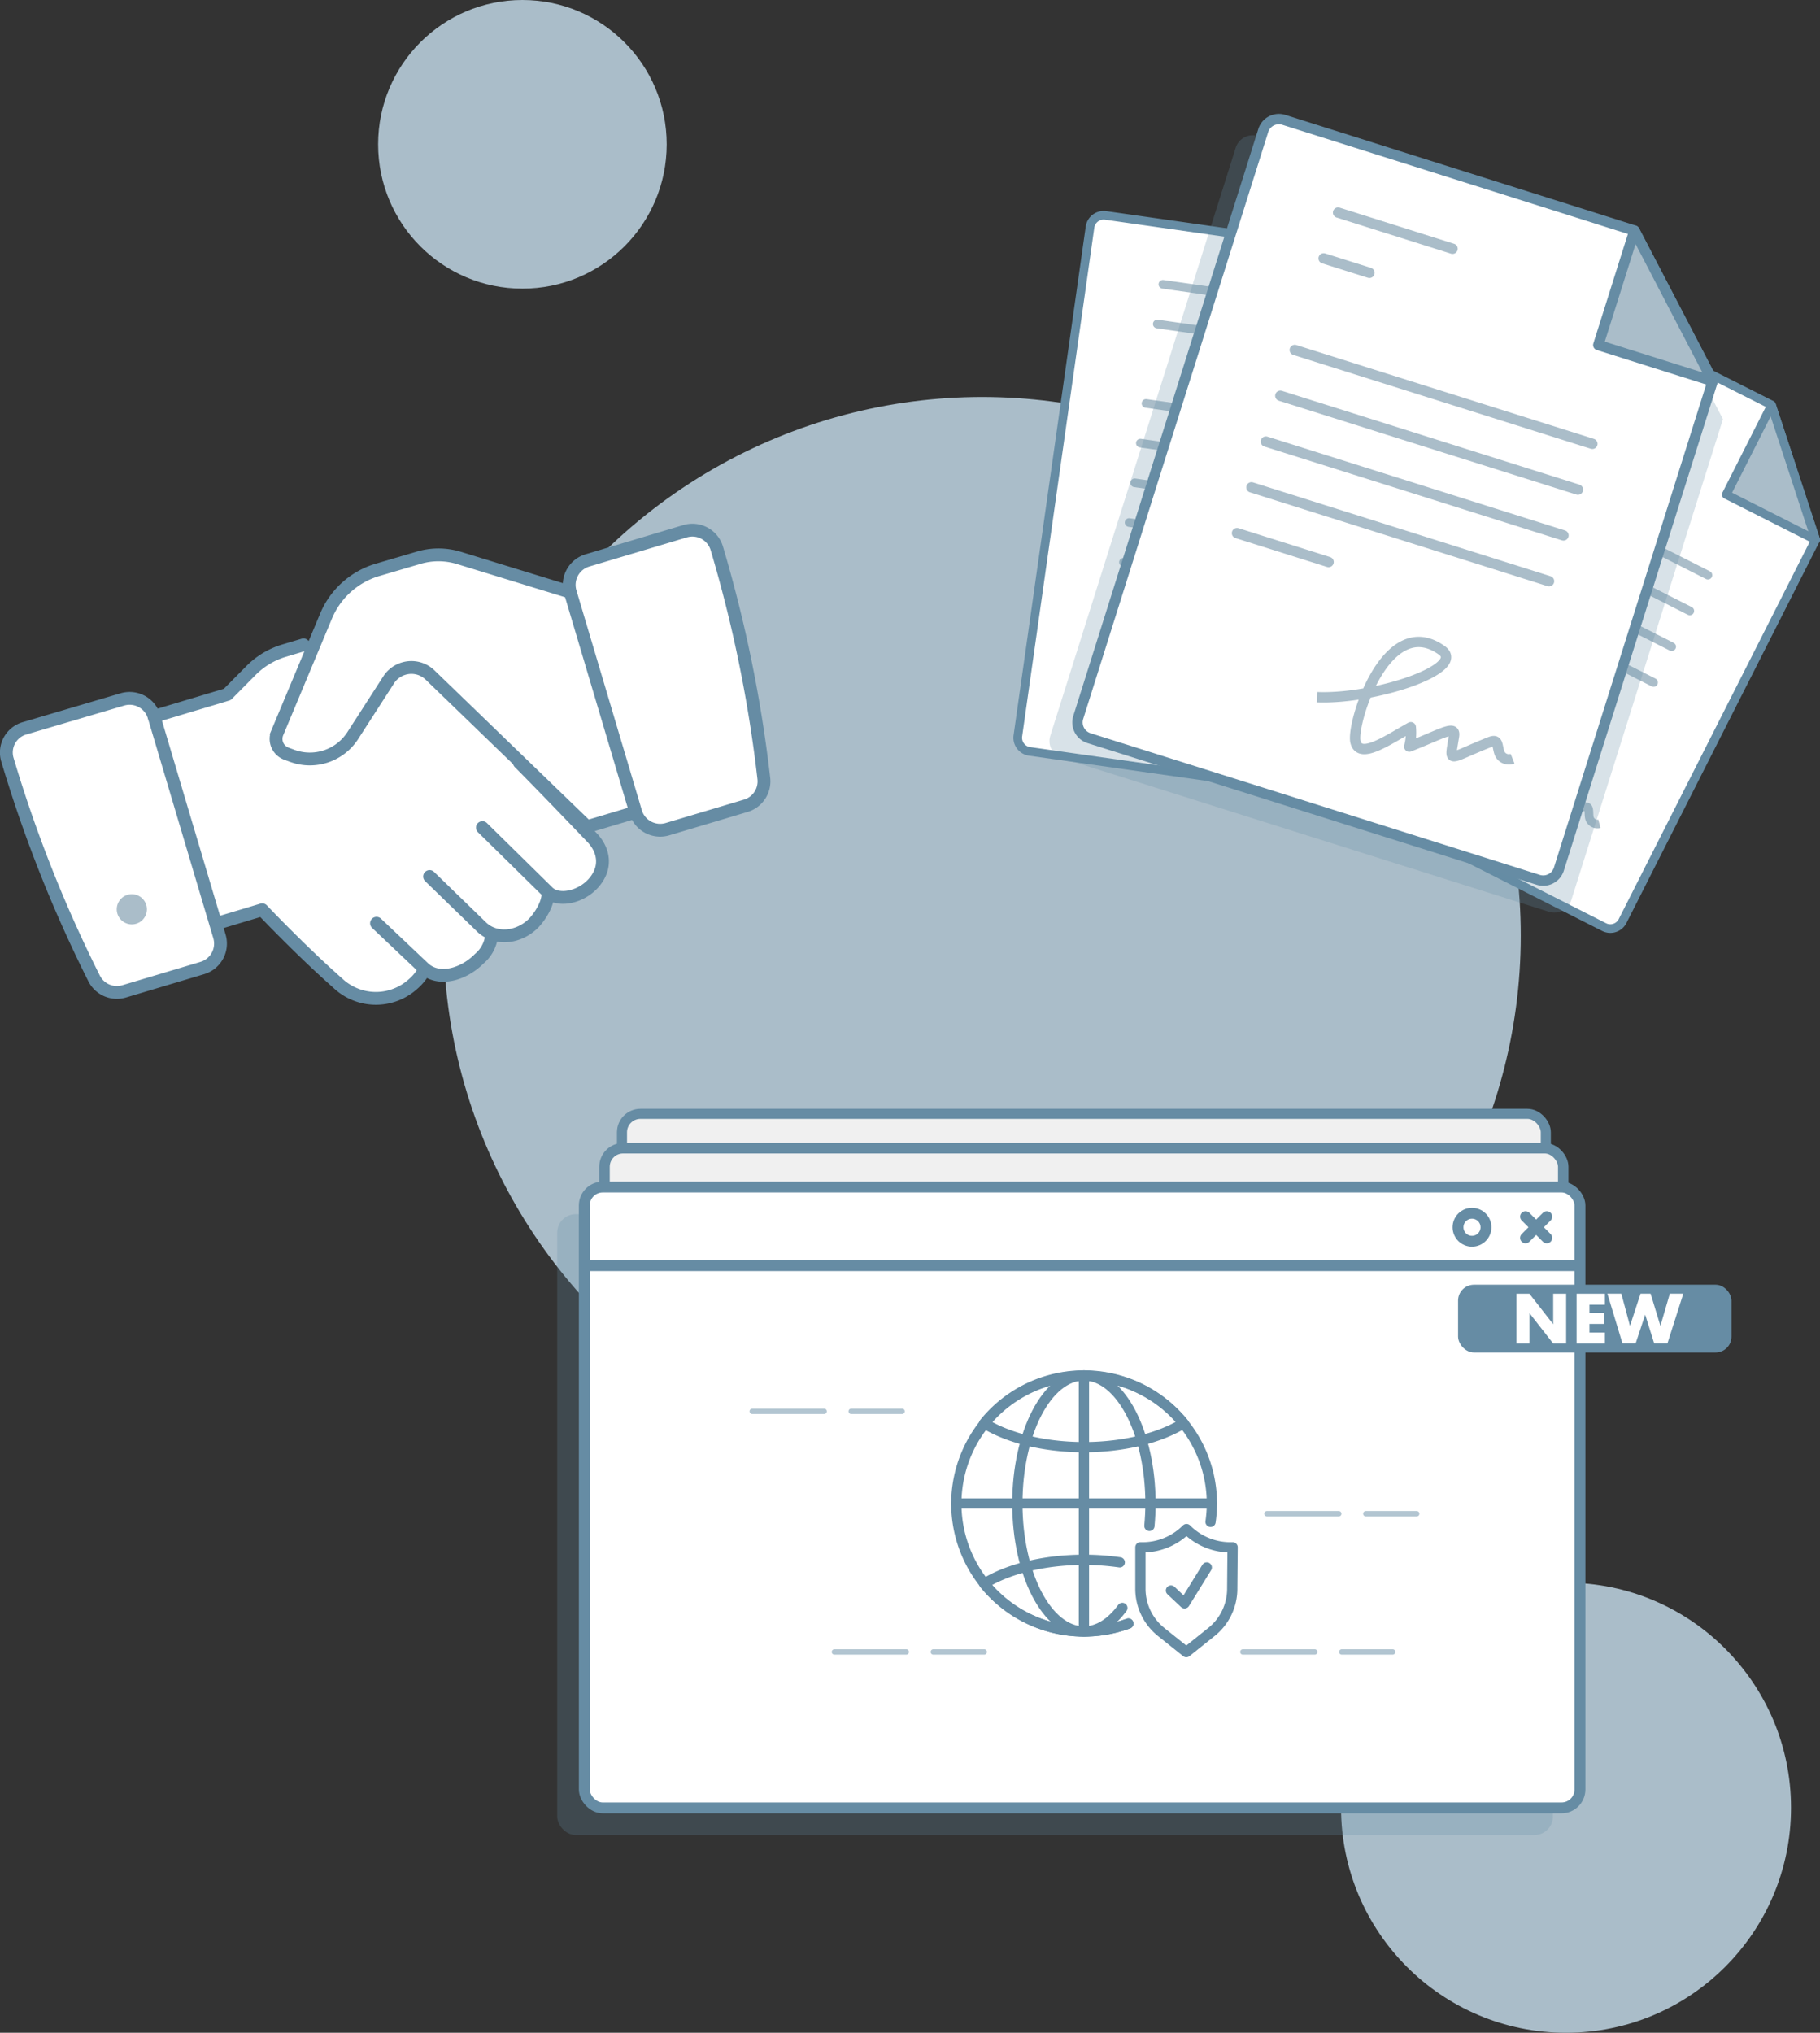 <svg xmlns="http://www.w3.org/2000/svg" viewBox="0 0 361.76 403.97"><rect x="0" y="0" width="361.76" height="403.97" fill="#333333" stroke="none"/><defs><style>.cls-1,.cls-14,.cls-18{fill:#aabdc9;}.cls-2,.cls-3{fill:#f0f0f0;}.cls-12,.cls-14,.cls-16,.cls-18,.cls-2,.cls-20,.cls-22,.cls-3,.cls-5,.cls-6,.cls-7,.cls-8,.cls-9{stroke:#668ca4;}.cls-2,.cls-22,.cls-3,.cls-5,.cls-6{stroke-miterlimit:10;}.cls-2{stroke-width:2px;}.cls-3{stroke-width:2.08px;}.cls-10,.cls-4{fill:#668ca4;}.cls-4{opacity:0.25;}.cls-11,.cls-12,.cls-13,.cls-15,.cls-16,.cls-17,.cls-19,.cls-5{fill:#fff;}.cls-5,.cls-6,.cls-7{stroke-width:2.16px;}.cls-20,.cls-21,.cls-22,.cls-6,.cls-7,.cls-8,.cls-9{fill:none;}.cls-13,.cls-17,.cls-20,.cls-21,.cls-7,.cls-8,.cls-9{stroke-linecap:round;}.cls-12,.cls-13,.cls-14,.cls-15,.cls-16,.cls-17,.cls-18,.cls-19,.cls-20,.cls-21,.cls-7,.cls-8,.cls-9{stroke-linejoin:round;}.cls-8{stroke-width:1.08px;opacity:0.5;}.cls-9{stroke-width:2.04px;}.cls-12,.cls-13,.cls-14,.cls-15{stroke-width:1.72px;}.cls-13,.cls-15,.cls-17,.cls-19,.cls-21{stroke:#aabdc9;}.cls-16,.cls-17,.cls-18,.cls-19{stroke-width:2.06px;}.cls-20,.cls-22{stroke-width:2.55px;fill-rule:evenodd;}.cls-21{stroke-width:6px;}</style></defs><title>become-consultant_graphic_2018</title><g id="Layer_2" data-name="Layer 2"><g id="Layer_1-2" data-name="Layer 1"><circle class="cls-1" cx="103.84" cy="28.68" r="28.68"/><circle class="cls-1" cx="195.22" cy="185.95" r="107.06"/><circle class="cls-1" cx="311.28" cy="359.25" r="44.72"/><rect class="cls-2" x="123.63" y="221.35" width="183.63" height="114.47" rx="3.67" ry="3.67"/><rect class="cls-3" x="120.16" y="228.19" width="190.56" height="118.8" rx="3.67" ry="3.67"/><rect class="cls-4" x="110.76" y="241.29" width="197.91" height="123.38" rx="3.67" ry="3.67"/><rect class="cls-5" x="116.14" y="235.9" width="197.91" height="123.38" rx="3.67" ry="3.67"/><line class="cls-6" x1="116.14" y1="251.52" x2="314.05" y2="251.52"/><line class="cls-7" x1="303.23" y1="241.78" x2="307.45" y2="246"/><line class="cls-7" x1="307.45" y1="241.78" x2="303.23" y2="246"/><circle class="cls-7" cx="292.59" cy="243.89" r="2.78"/><line class="cls-8" x1="149.53" y1="280.47" x2="163.81" y2="280.47"/><line class="cls-8" x1="169.2" y1="280.47" x2="179.3" y2="280.47"/><line class="cls-8" x1="247.05" y1="328.29" x2="261.32" y2="328.29"/><line class="cls-8" x1="266.71" y1="328.29" x2="276.81" y2="328.29"/><line class="cls-8" x1="251.83" y1="300.82" x2="266.1" y2="300.82"/><line class="cls-8" x1="271.49" y1="300.82" x2="281.59" y2="300.82"/><line class="cls-8" x1="165.86" y1="328.29" x2="180.14" y2="328.29"/><line class="cls-8" x1="185.52" y1="328.29" x2="195.63" y2="328.29"/><path class="cls-9" d="M228.47,303.24c.13-1.45.21-2.94.21-4.46,0-14-5.93-25.44-13.23-25.44s-13.23,11.39-13.23,25.44,5.92,25.44,13.23,25.44c2.85,0,5.48-1.73,7.64-4.68"/><line class="cls-9" x1="215.45" y1="273.34" x2="215.45" y2="324.22"/><line class="cls-9" x1="190" y1="298.78" x2="240.89" y2="298.78"/><path class="cls-9" d="M215.45,287.59c8,0,15.15-1.86,19.82-4.75a25.43,25.43,0,0,0-39.64,0C200.29,285.73,207.43,287.59,215.45,287.59Z"/><path class="cls-9" d="M222.57,310.48a49.42,49.42,0,0,0-7.12-.5c-8,0-15.16,1.85-19.82,4.75a25.45,25.45,0,0,0,28.65,7.91"/><path class="cls-9" d="M240.62,302.43a25.81,25.81,0,0,0,.27-3.65,25.4,25.4,0,1,0-16.61,23.87"/><path class="cls-9" d="M245,307.49a12.31,12.31,0,0,1-9.16-3.62,12.31,12.31,0,0,1-9.16,3.62v8.19a11,11,0,0,0,4.12,8.64l5,4,5-4a11,11,0,0,0,4.13-8.64Z"/><polyline class="cls-9" points="232.75 316.08 235.46 318.63 239.87 311.5"/><rect class="cls-10" x="289.82" y="255.31" width="54.35" height="13.47" rx="3.16" ry="3.16"/><path class="cls-11" d="M301.41,267v-9.9H304l4.73,6.06v-6.06h2.57V267h-2.57L304,260.94V267Z"/><path class="cls-11" d="M319,259.28h-3.06v1.64h2.9v2.18h-2.9v1.71H319V267h-5.62v-9.9H319Z"/><path class="cls-11" d="M322.27,257.09l1.72,6.4,2.1-6.4h2l1.95,6.4,1.87-6.4h2.68l-3.16,9.9h-2.62l-1.8-5.73-1.9,5.73h-2.61l-3-9.9Z"/><path class="cls-12" d="M285.15,158l11.93-84.07L280.16,51.39l-60.41-8.58a2.74,2.74,0,0,0-3.09,2.33L202.32,146.23a2.74,2.74,0,0,0,2.32,3.09l77.42,11A2.73,2.73,0,0,0,285.15,158Z"/><line class="cls-13" x1="231.15" y1="56.5" x2="250.87" y2="59.3"/><line class="cls-13" x1="230.03" y1="64.39" x2="237.91" y2="65.51"/><line class="cls-13" x1="227.79" y1="80.17" x2="279.07" y2="87.45"/><line class="cls-13" x1="226.67" y1="88.06" x2="277.95" y2="95.34"/><line class="cls-13" x1="225.55" y1="95.95" x2="276.83" y2="103.22"/><line class="cls-13" x1="224.43" y1="103.84" x2="275.71" y2="111.11"/><line class="cls-13" x1="223.31" y1="111.73" x2="239.09" y2="113.97"/><polygon class="cls-14" points="280.16 51.38 277.36 71.11 297.08 73.91 280.16 51.38"/><path class="cls-15" d="M240.87,136.41c9.6-1.2,23.77-8.76,19.16-11.06-10.11-5-12.85,14.46-11.66,17.32s5.25-1.18,8.64-3.89a9.45,9.45,0,0,1,.28,3.22c5-3,7-4.88,7-2.93.06,4.82-.58,4,6.1,0,1.28-.76,1.19.43,1.84,1.61a1.63,1.63,0,0,0,2.27.53"/><path class="cls-12" d="M322.54,183l38.36-75.76-8.78-26.77L297.69,53a2.72,2.72,0,0,0-3.67,1.2L247.9,145.25a2.74,2.74,0,0,0,1.2,3.68l69.77,35.32A2.73,2.73,0,0,0,322.54,183Z"/><line class="cls-13" x1="304.07" y1="69.58" x2="321.84" y2="78.58"/><line class="cls-13" x1="300.47" y1="76.69" x2="307.58" y2="80.29"/><line class="cls-13" x1="293.27" y1="90.91" x2="339.48" y2="114.3"/><line class="cls-13" x1="289.67" y1="98.02" x2="335.88" y2="121.41"/><line class="cls-13" x1="286.07" y1="105.13" x2="332.28" y2="128.52"/><line class="cls-13" x1="282.48" y1="112.24" x2="328.68" y2="135.63"/><line class="cls-13" x1="278.88" y1="119.35" x2="293.09" y2="126.54"/><polygon class="cls-14" points="352.12 80.51 343.13 98.29 360.9 107.28 352.12 80.51"/><path class="cls-15" d="M287.55,148.37c9.48,1.95,25.33-.64,21.7-4.31-8-8-16.82,9.56-16.61,12.65s5.35.57,9.43-.9a9.22,9.22,0,0,1-.77,3.14c5.75-1.23,8.22-2.37,7.61-.52-1.51,4.59-1.83,3.55,5.78,1.93,1.45-.31,1,.79,1.22,2.11a1.63,1.63,0,0,0,2,1.23"/><path class="cls-4" d="M312.33,178.87,342.47,83.3,325.59,50.86,250.07,27.05a3.55,3.55,0,0,0-4.45,2.32L208.77,146.21a3.55,3.55,0,0,0,2.31,4.45l96.8,30.53A3.56,3.56,0,0,0,312.33,178.87Z"/><path class="cls-16" d="M309.86,172.71l30.58-97L324.87,45.82l-69.68-22a3.26,3.26,0,0,0-4.1,2.14L214.32,142.58a3.28,3.28,0,0,0,2.14,4.11l89.3,28.16A3.27,3.27,0,0,0,309.86,172.71Z"/><line class="cls-17" x1="265.97" y1="42.25" x2="288.72" y2="49.43"/><line class="cls-17" x1="263.1" y1="51.35" x2="272.2" y2="54.22"/><line class="cls-17" x1="257.36" y1="69.55" x2="316.51" y2="88.2"/><line class="cls-17" x1="254.49" y1="78.65" x2="313.64" y2="97.3"/><line class="cls-17" x1="251.62" y1="87.75" x2="310.77" y2="106.4"/><line class="cls-17" x1="248.75" y1="96.85" x2="307.9" y2="115.5"/><line class="cls-17" x1="245.88" y1="105.95" x2="264.08" y2="111.69"/><polygon class="cls-18" points="324.87 45.82 317.69 68.57 340.44 75.74 324.87 45.82"/><path class="cls-19" d="M261.78,138.55c11.58.47,29.8-5.69,24.8-9.31-11-7.87-18,14.56-17.16,18.17s6.43-.36,11-2.89a11.09,11.09,0,0,1-.3,3.85c6.56-2.56,9.25-4.39,8.89-2.08-.89,5.71-1.47,4.55,7.2,1.15,1.66-.65,1.32.74,1.86,2.26a2,2,0,0,0,2.58,1.07"/><path class="cls-11" d="M24.31,139,4.9,144.76a4.82,4.82,0,0,0-3.25,6,265.69,265.69,0,0,0,17.26,43.39,4.78,4.78,0,0,0,5.66,2.41l15.54-4.64a4.81,4.81,0,0,0,3.24-6l-13-43.69A4.83,4.83,0,0,0,24.31,139Z"/><path class="cls-11" d="M117.43,166.38c-8.51-8.92-14-14.46-14.43-14.88L81.83,121.79l-21.61,6.46-3.78,1.13a15.41,15.41,0,0,0-6.5,3.89L45.18,138,30.86,142.3,43,183l9.07-2.7.1.11c.08.08,7.7,8.08,15,14.55a10.78,10.78,0,0,0,14.68.18,9.55,9.55,0,0,0,2.22-2.77l-9.49-9,.34-.37,9.51,9c2.92,2.54,7.64,1,10.52-1.91l.32-.33a7.6,7.6,0,0,0,2.17-4.35,6.8,6.8,0,0,1-1.79-1.1L85.14,174.13l.35-.36L96,184c3,2.62,7.38,1.54,9.86-1,1.11-1.15,2.83-3.72,2.72-5.72h0l-13-12.8.35-.35L109.07,177a4.83,4.83,0,0,0,4.21.74,8.44,8.44,0,0,0,4.47-2.64C121.27,171,118.4,167.39,117.43,166.38Z"/><path class="cls-20" d="M103.23,151.54s5.53,5.56,14.45,14.91c2.19,2.29,3.16,5.75.33,9-2.43,2.79-6.85,3.83-9,1.92l-13.12-12.9M97.71,186a7,7,0,0,1-2.49,4.56c-2.86,2.92-7.79,4.6-10.87,1.92l-9.51-9m34.07-6c.12,2.09-1.66,4.74-2.79,5.92-2.73,2.82-7.24,3.59-10.21,1L85.39,174.19"/><path class="cls-20" d="M40.25,192.36,24.72,197a5.06,5.06,0,0,1-6-2.53A266.46,266.46,0,0,1,1.48,151a5,5,0,0,1,3.42-6.27L24.31,139a5.07,5.07,0,0,1,6.31,3.4l13,43.69A5.06,5.06,0,0,1,40.25,192.36Z"/><path class="cls-20" d="M84.38,192.7a9.6,9.6,0,0,1-2.26,2.84,11,11,0,0,1-15-.18c-7.42-6.55-15-14.56-15-14.56l-8,2.4"/><line class="cls-21" x1="26.2" y1="180.7" x2="26.2" y2="180.7"/><path class="cls-20" d="M30.62,142.37,45.18,138l4.65-4.69a15.55,15.55,0,0,1,6.61-4l3.88-1.16"/><path class="cls-11" d="M82.43,111l-8.1,2.42a15.7,15.7,0,0,0-10,9L54.6,145.7a2.86,2.86,0,0,0,0,2.26,2.81,2.81,0,0,0,1.63,1.54l1.2.44A9.83,9.83,0,0,0,69.19,146l7.18-11.13a5.55,5.55,0,0,1,8.53-1L116,163.94l9.33-2.78L112.4,117.84l-22-6.77A13.73,13.73,0,0,0,82.43,111Z"/><path class="cls-11" d="M135.49,105.78l-19.42,5.79a4.83,4.83,0,0,0-3.23,6l13,43.68a4.82,4.82,0,0,0,6,3.24l15.54-4.64a4.79,4.79,0,0,0,3.41-5.12A265.13,265.13,0,0,0,141.47,109,4.81,4.81,0,0,0,135.49,105.78Z"/><path class="cls-20" d="M132.7,164.77l15.54-4.64a5.07,5.07,0,0,0,3.59-5.39,267.37,267.37,0,0,0-9.36-45.8,5.06,5.06,0,0,0-6.3-3.37l-19.41,5.8a5.07,5.07,0,0,0-3.41,6.3l13,43.69A5.08,5.08,0,0,0,132.7,164.77Z"/><path class="cls-22" d="M113.35,117.67l-22.16-6.8a13.87,13.87,0,0,0-8.07,0L75,113.26a16,16,0,0,0-10.19,9.17l-9.7,23.21a3.13,3.13,0,0,0,1.8,4.13l1.19.44a10.15,10.15,0,0,0,12-4l7.17-11.13a5.34,5.34,0,0,1,3-2.22h0a5.33,5.33,0,0,1,5.2,1.27l31.21,30.16,9.7-2.9"/></g></g></svg>